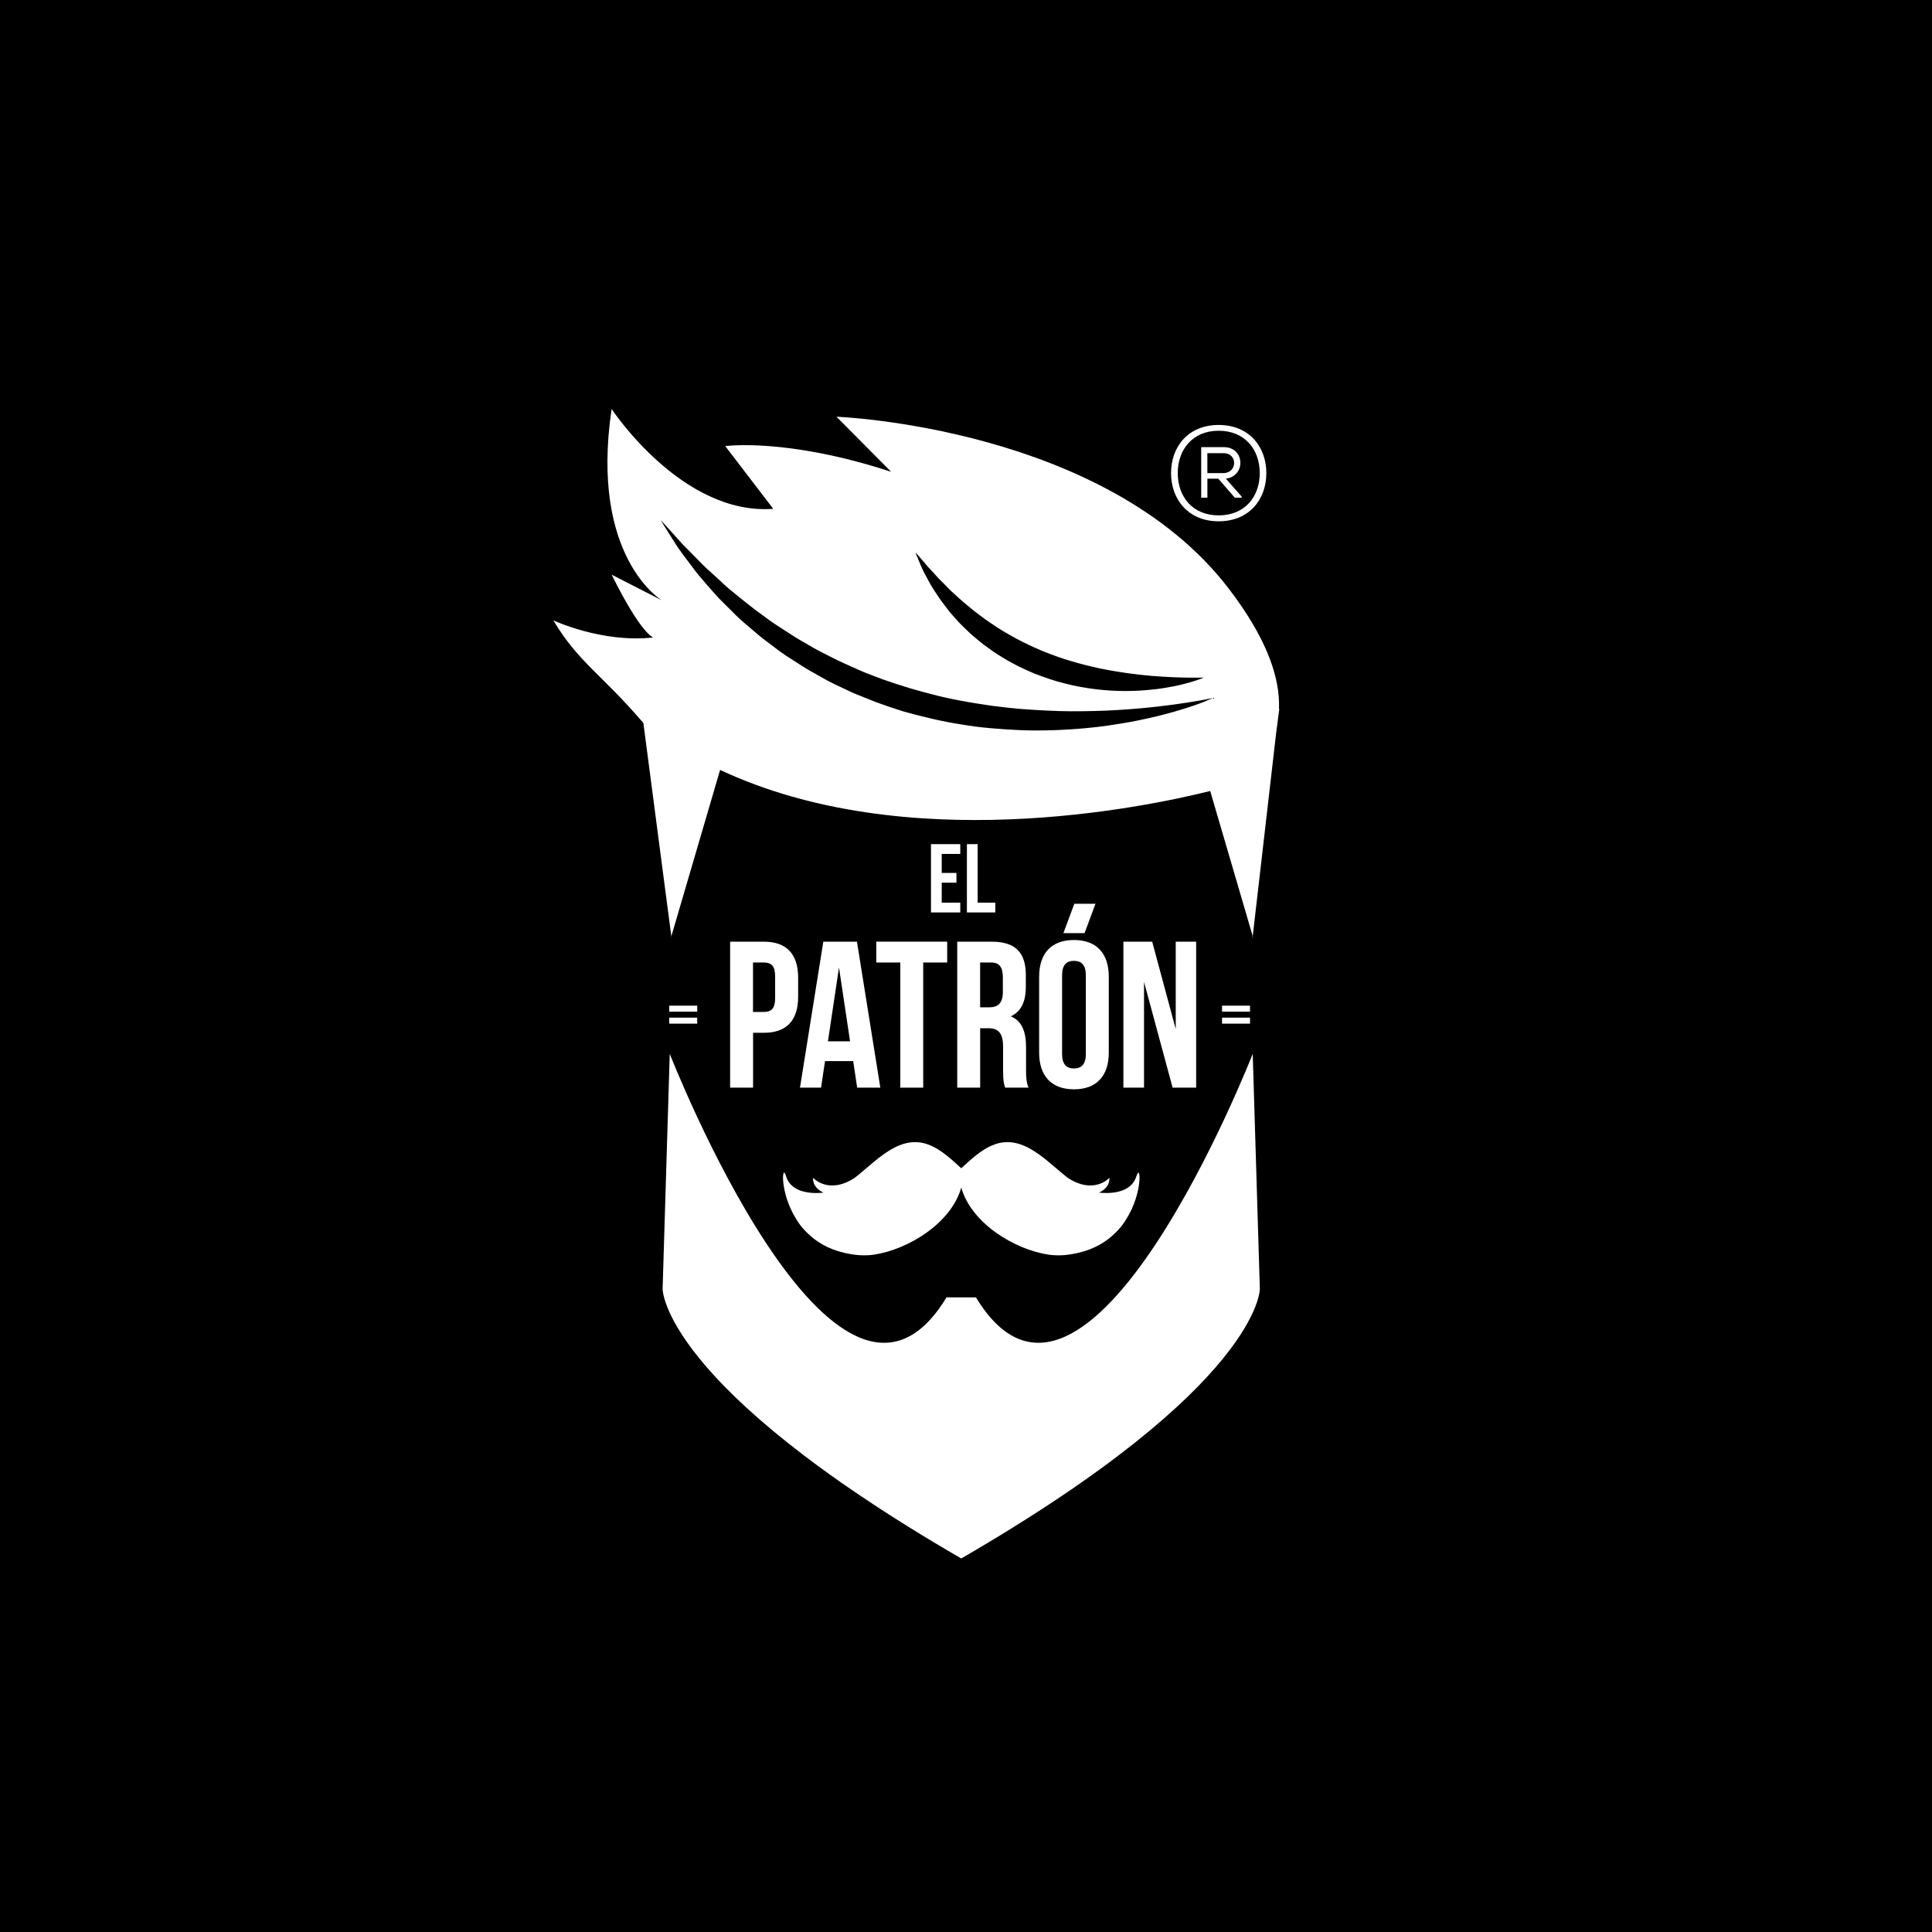 <?xml version="1.0" encoding="UTF-8"?>
<svg xmlns="http://www.w3.org/2000/svg" id="Capa_2" data-name="Capa 2" viewBox="0 0 544.83 544.83">
  <defs>
    <style>
      .cls-1 {
        fill: #000;
      }

      .cls-1, .cls-2 {
        stroke-width: 0px;
      }

      .cls-2 {
        fill: #fff;
      }
    </style>
  </defs>
  <g id="Capa_1-2" data-name="Capa 1">
    <g>
      <rect class="cls-1" width="544.83" height="544.83"></rect>
      <g>
        <path class="cls-2" d="M275.2,365.86h-8.28c-31.15,51.46-78.05-68.68-78.05-68.68l-2.01,66.29s-.36,27.06,84.21,76.02c84.57-48.96,84.21-76.02,84.21-76.02l-2.01-66.29s-46.9,120.13-78.05,68.68Z"></path>
        <polygon class="cls-2" points="308.93 254.87 302.96 254.87 299.88 263.14 305.85 263.14 308.93 254.87"></polygon>
        <polygon class="cls-2" points="262.54 257.31 270.8 257.31 270.8 254.56 265.57 254.56 265.57 248.92 269.72 248.92 269.72 246.17 265.57 246.17 265.57 240.81 270.8 240.81 270.8 238.05 262.54 238.05 262.54 257.31"></polygon>
        <polygon class="cls-2" points="272.67 238.05 272.67 257.31 280.68 257.31 280.68 254.56 275.7 254.56 275.7 238.05 272.67 238.05"></polygon>
        <path class="cls-2" d="M215.42,265.55h-9.52v41.16h6.47v-15.46h3.06c6.47,0,9.65-3.59,9.65-10.17v-5.35c0-6.58-3.18-10.17-9.65-10.17ZM218.59,281.49c0,2.94-1.12,3.88-3.18,3.88h-3.06v-13.94h3.06c2.06,0,3.18.94,3.18,3.88v6.17Z"></path>
        <path class="cls-2" d="M232.18,265.55l-6.58,41.16h5.94l1.12-7.47h7.94l1.12,7.47h6.53l-6.59-41.16h-9.47ZM233.48,293.66l3.12-20.82,3.12,20.82h-6.23Z"></path>
        <polygon class="cls-2" points="247.12 271.43 253.88 271.43 253.88 306.72 260.35 306.72 260.35 271.43 267.11 271.43 267.11 265.55 247.12 265.55 247.12 271.43"></polygon>
        <path class="cls-2" d="M269.94,306.72h6.47v-16.76h2.23c2.94,0,4.23,1.41,4.23,5.23v6.47c0,3.35.24,4,.59,5.06h6.59c-.64-1.53-.7-3-.7-5v-6.35c0-4.29-1.06-7.41-4.29-8.76,2.88-1.35,4.23-4.12,4.23-8.35v-3.23c0-6.35-2.88-9.47-9.59-9.47h-9.76v41.16ZM276.4,271.43h3.12c2.29,0,3.29,1.3,3.29,4.23v4.06c0,3.29-1.47,4.35-3.88,4.35h-2.53v-12.64Z"></path>
        <path class="cls-2" d="M293.04,275.43v21.41c0,6.58,3.47,10.35,9.82,10.35s9.82-3.76,9.82-10.35v-21.41c0-6.58-3.47-10.35-9.82-10.35s-9.82,3.76-9.82,10.35ZM299.51,275.02c0-2.94,1.3-4.06,3.35-4.06s3.35,1.12,3.35,4.06v22.23c0,2.94-1.3,4.06-3.35,4.06s-3.35-1.12-3.35-4.06v-22.23Z"></path>
        <polygon class="cls-2" points="322.62 276.9 330.68 306.72 337.32 306.72 337.32 265.55 331.56 265.55 331.56 290.19 324.92 265.55 316.8 265.55 316.8 306.72 322.62 306.72 322.62 276.9"></polygon>
        <g>
          <path class="cls-2" d="M340.48,134.99h3.09l4.65,5.36h1.94v-.3l-4.46-5.06c5.66-.71,5.44-8.9-.63-8.9h-6.33v14.26h1.75v-5.36ZM340.48,127.8h4.58c4.02,0,3.94,5.62-.12,5.62h-4.46v-5.62Z"></path>
          <path class="cls-2" d="M343.67,147.01c8.64,0,13.44-6.21,13.44-13.59s-4.8-13.58-13.44-13.58-13.43,6.18-13.43,13.58,4.84,13.59,13.43,13.59ZM343.67,121.47c7.37,0,11.58,5.29,11.58,11.95s-4.2,11.92-11.58,11.92-11.54-5.29-11.54-11.92,4.17-11.95,11.54-11.95Z"></path>
        </g>
        <path class="cls-2" d="M320.48,331.65c-1.53,5.17-8.2,4.93-10.57,4.68,3.36-1.55,2.93-4.18,2.93-4.18,0,0-4.28,4.84-11.69.03-3.7-2.86-7.04-6.36-11.21-8.53-7.94-4.12-13.23.61-18.87,5.8t0,0s0,0,0,0c-5.63-5.19-10.92-9.92-18.87-5.8-4.18,2.17-7.51,5.67-11.21,8.53-7.41,4.81-11.69-.03-11.69-.03,0,0-.43,2.63,2.93,4.18-2.38.26-9.05.49-10.57-4.68-1.13-3.8-1.88,4.58,2.88,12.14.79,1.37,1.79,2.62,2.95,3.74,2.55,2.59,6.01,4.73,10.64,5.78.1.02.19.04.29.07.16.03.31.08.47.11v-.02c2.57.55,5.18.7,7.61.34,9.5-1.42,21.75-8.81,24.58-18.92,2.83,10.11,15.09,17.5,24.58,18.92,2.44.36,5.05.22,7.62-.34v.02c.15-.03.3-.07.46-.11.1-.02.19-.04.29-.07,4.62-1.05,8.09-3.19,10.64-5.78,1.16-1.13,2.16-2.37,2.95-3.74,4.77-7.56,4.01-15.94,2.88-12.14Z"></path>
        <path class="cls-2" d="M360.67,199.93c.03-.65.03-1.32.01-2v-.02c-.23-8.12-3.95-18.53-14.1-31.83-34.92-45.74-110.69-48.56-110.69-48.56l15.42,15.53c-29.58-9.67-46.79-7.25-46.79-7.25l13.54,17.69c-25.81,1.94-45.58-28.16-45.58-28.16-6.23,41.88,14.17,53.97,14.17,53.97l-14.17-7.25c8.38,16.91,11.75,17.72,11.75,17.72-14.5,1.61-28.19-4.83-28.19-4.83,7.08,11.87,13.54,15.1,25.39,28.94l7.89,60.18v-.05c.02.25,0,.5,0,.74,0,0,.02-.3.04-.84l13.71-46.79c52.29,24.52,119.18,10.69,138.21,5.94l11.92,40.7c0,.33.01.66,0,.98,0,0,.03-.26.07-.72v.02s6.6-57.24,6.6-57.24c.3-2.32.6-4.63.9-6.9l-.11.02ZM260.87,158.89c.79,1.02,1.96,2.11,3.12,3.46.58.68,1.26,1.34,1.98,2.04.7.71,1.43,1.45,2.19,2.23,1.61,1.47,3.32,3.06,5.24,4.6.93.81,1.94,1.56,2.97,2.33,1.01.79,2.09,1.54,3.19,2.28,2.18,1.52,4.55,2.9,6.98,4.23,2.45,1.31,5,2.51,7.61,3.59,2.62,1.05,5.28,2.03,7.97,2.8,2.67.82,5.36,1.46,7.98,2.03,5.25,1.09,10.27,1.75,14.63,2.12,4.36.35,8.04.47,10.64.5,2.6.03,4.11-.02,4.11-.02,0,0-1.38.63-3.92,1.35-1.27.36-2.83.77-4.64,1.12-1.81.35-3.87.72-6.14.92-2.27.25-4.74.4-7.37.4-2.63,0-5.4-.15-8.27-.49-2.86-.35-5.81-.84-8.75-1.62-2.96-.7-5.89-1.74-8.79-2.86-1.43-.61-2.84-1.25-4.24-1.92-1.37-.73-2.76-1.4-4.05-2.22-1.31-.8-2.62-1.56-3.82-2.47-1.22-.87-2.44-1.71-3.53-2.67-1.12-.92-2.23-1.82-3.21-2.82-1-.97-2.01-1.89-2.87-2.9-.87-1.01-1.78-1.91-2.52-2.91-.75-.99-1.47-1.94-2.16-2.86-1.29-1.9-2.46-3.63-3.32-5.27-.87-1.63-1.66-3.03-2.16-4.26-1.05-2.43-1.56-3.84-1.56-3.84,0,0,1.03,1.12,2.7,3.11ZM340.35,197.6c-1.2.47-2.97,1.17-5.27,1.89-2.3.75-5.11,1.58-8.39,2.39-3.27.78-7,1.64-11.11,2.25-4.1.69-8.59,1.23-13.36,1.53-4.77.32-9.83.46-15.06.22-5.22-.27-10.65-.63-16.08-1.59-5.46-.82-10.91-2.17-16.32-3.66-2.68-.85-5.34-1.75-7.96-2.71-1.3-.52-2.6-1.04-3.89-1.56-1.3-.5-2.58-1.03-3.82-1.65-2.5-1.17-5.01-2.28-7.34-3.68-2.37-1.31-4.71-2.6-6.9-4.08-2.22-1.41-4.41-2.77-6.39-4.36-2.02-1.52-4.02-2.97-5.81-4.58-1.8-1.59-3.66-3-5.24-4.62-1.59-1.59-3.13-3.13-4.61-4.6-1.42-1.53-2.73-3.04-3.97-4.47-1.24-1.43-2.41-2.79-3.4-4.17-2.01-2.72-3.86-4.99-5.11-7.07-2.61-4.07-4.02-6.42-4.02-6.42,0,0,1.9,2.01,5.08,5.58.4.44.81.91,1.25,1.4.47.47.96.95,1.47,1.46,1.01,1.02,2.1,2.13,3.26,3.31,1.12,1.21,2.44,2.39,3.82,3.62,1.38,1.23,2.77,2.6,4.3,3.93,3.14,2.57,6.49,5.37,10.26,8.04,1.82,1.42,3.84,2.66,5.87,3.98,1.03.64,2.02,1.35,3.08,1.98,1.07.62,2.14,1.24,3.23,1.87,2.13,1.31,4.42,2.44,6.72,3.59,2.28,1.21,4.7,2.18,7.08,3.29,1.19.56,2.41,1.05,3.65,1.51,1.23.47,2.47.95,3.71,1.42,2.51.88,5.05,1.69,7.6,2.47,5.12,1.49,10.3,2.85,15.5,3.71,2.58.51,5.18.83,7.73,1.24,2.56.34,5.11.62,7.61.84,5.02.38,9.89.66,14.53.68,4.63,0,9.03-.09,13.09-.35,8.12-.48,14.88-1.35,19.61-2.09,2.36-.39,4.22-.68,5.48-.94,1.26-.24,1.93-.4,1.93-.4,0,0-.63.28-1.83.75Z"></path>
        <g>
          <rect class="cls-2" x="344.62" y="283.6" width="7.89" height="1.69"></rect>
          <rect class="cls-2" x="344.62" y="286.98" width="7.89" height="1.69"></rect>
        </g>
        <g>
          <rect class="cls-2" x="188.73" y="283.6" width="7.89" height="1.69"></rect>
          <rect class="cls-2" x="188.73" y="286.98" width="7.89" height="1.69"></rect>
        </g>
      </g>
    </g>
  </g>
</svg>
